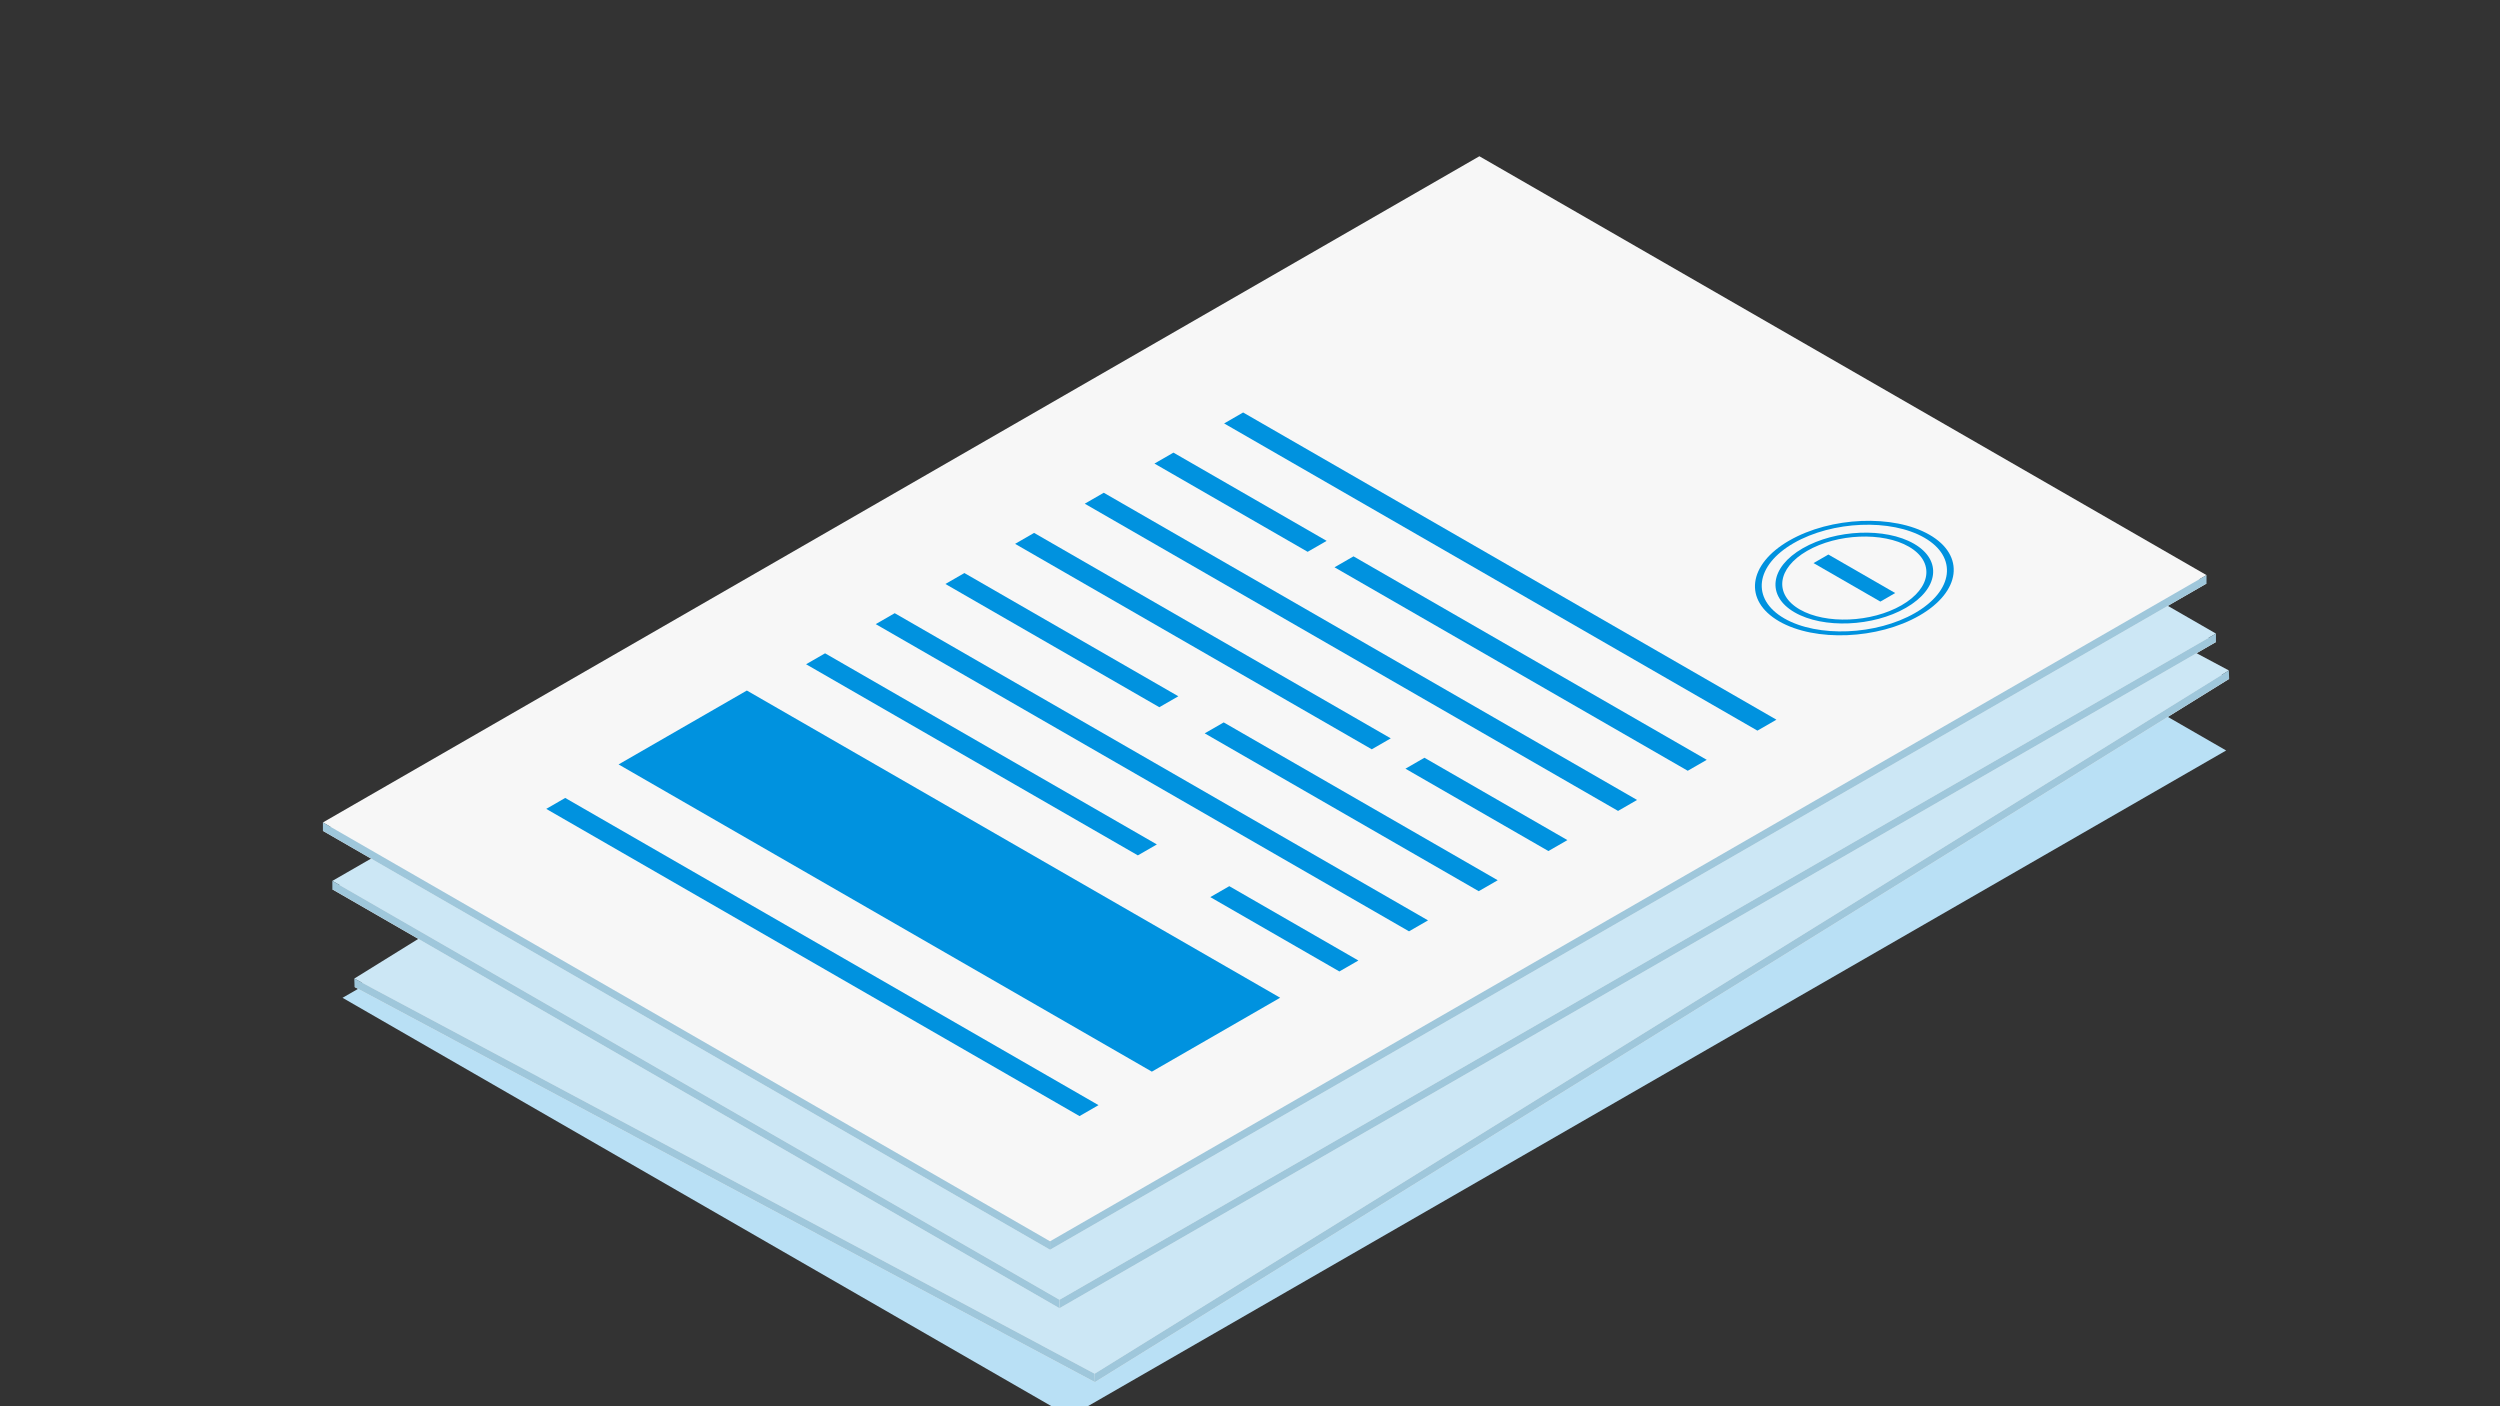 <svg width="240" height="135" viewBox="0 0 240 135" fill="none" xmlns="http://www.w3.org/2000/svg">
<rect x="0" y="0" width="240" height="135" fill="#333333" stroke="none"/>
<g clip-path="url(#clip0_1656_16481)">
<g clip-path="url(#clip1_1656_16481)">
<g clip-path="url(#clip2_1656_16481)">
<g style="mix-blend-mode:multiply">
<path d="M32.883 95.789L102.687 136L213.709 72.046L143.905 31.835L32.883 95.789Z" fill="#B9E0F5"/>
</g>
<path d="M34.039 94.752L105.113 132.684L213.999 65.173L142.925 27.241L34.039 94.752Z" fill="#F7F7F7"/>
<path d="M34.012 93.942L105.086 131.875L213.97 64.364L142.896 26.431L34.012 93.942Z" fill="#CCE7F5"/>
<path d="M127.25 47.892L179.377 75.713L191.457 68.223L139.329 40.403L127.25 47.892Z" fill="#0092DF"/>
<path d="M119.242 52.859L171.37 80.68L173.159 79.571L121.03 51.751L119.242 52.859Z" fill="#0092DF"/>
<path d="M112.68 56.926L127.653 64.918L129.443 63.809L114.469 55.818L112.68 56.926Z" fill="#0092DF"/>
<path d="M130.277 66.32L164.806 84.748L166.594 83.638L132.067 65.21L130.277 66.32Z" fill="#0092DF"/>
<path d="M106.117 60.994L158.246 88.815L160.034 87.705L107.906 59.885L106.117 60.994Z" fill="#0092DF"/>
<path d="M99.559 65.062L134.422 83.669L136.212 82.559L101.348 63.953L99.559 65.062Z" fill="#0092DF"/>
<path d="M137.711 85.425L151.684 92.882L153.474 91.773L139.5 84.315L137.711 85.425Z" fill="#0092DF"/>
<path d="M93 69.13L113.912 80.29L115.7 79.18L94.789 68.02L93 69.13Z" fill="#0092DF"/>
<path d="M118.344 82.656L145.126 96.95L146.915 95.841L120.133 81.546L118.344 82.656Z" fill="#0092DF"/>
<path d="M86.438 73.197L138.565 101.017L140.354 99.909L88.227 72.088L86.438 73.197Z" fill="#0092DF"/>
<path d="M79.879 77.264L112.31 94.572L114.098 93.463L81.668 76.156L79.879 77.264Z" fill="#0092DF"/>
<path d="M119.391 98.352L132.007 105.084L133.796 103.976L121.18 97.242L119.391 98.352Z" fill="#0092DF"/>
<path d="M73.316 81.333L125.444 109.153L127.233 108.043L75.104 80.223L73.316 81.333Z" fill="#0092DF"/>
<path d="M63.29 89.996C67.191 87.578 73.22 87.132 76.729 89.004C80.237 90.877 79.917 94.369 76.015 96.787C72.114 99.207 66.085 99.652 62.576 97.779C59.068 95.907 59.388 92.415 63.291 89.996H63.29ZM63.723 90.229C60.087 92.483 59.788 95.737 63.058 97.482C66.328 99.226 71.946 98.812 75.583 96.556C79.22 94.302 79.518 91.048 76.248 89.303C72.978 87.559 67.36 87.973 63.725 90.227L63.723 90.229Z" fill="#0092DF"/>
<path d="M64.602 90.698C67.697 88.779 72.481 88.426 75.263 89.91C78.046 91.397 77.792 94.167 74.697 96.085C71.6 98.004 66.817 98.359 64.034 96.873C61.25 95.387 61.505 92.617 64.6 90.698H64.602ZM65.035 90.93C62.205 92.685 61.972 95.218 64.517 96.575C67.062 97.933 71.434 97.609 74.264 95.855C77.094 94.1 77.327 91.568 74.782 90.21C72.237 88.852 67.865 89.174 65.035 90.929V90.93Z" fill="#0092DF"/>
<path d="M65.684 92.082L72.218 95.57L73.615 94.703L67.081 91.216L65.684 92.082Z" fill="#0092DF"/>
<path d="M34.012 93.941L34.038 94.752L105.112 132.684L105.086 131.875L34.012 93.941Z" fill="#9FC7DB"/>
<path d="M213.97 64.364L213.998 65.173L105.112 132.684L105.086 131.875L213.97 64.364Z" fill="#9FC7DB"/>
<path d="M31.906 85.378L101.711 125.589L212.731 61.634L142.927 21.423L31.906 85.378Z" fill="#F7F7F7"/>
<path d="M31.906 84.566L101.711 124.779L212.731 60.824L142.927 20.613L31.906 84.566Z" fill="#CCE7F5"/>
<path d="M126.59 41.558L177.787 71.049L190.102 63.954L138.907 34.463L126.59 41.558Z" fill="#0092DF"/>
<path d="M118.422 46.263L169.618 75.755L171.442 74.703L120.246 45.211L118.422 46.263Z" fill="#0092DF"/>
<path d="M111.73 50.117L126.436 58.587L128.26 57.536L113.555 49.065L111.73 50.117Z" fill="#0092DF"/>
<path d="M129.02 60.073L162.931 79.607L164.755 78.557L130.844 59.023L129.02 60.073Z" fill="#0092DF"/>
<path d="M105.043 53.969L156.239 83.461L158.063 82.411L106.867 52.919L105.043 53.969Z" fill="#0092DF"/>
<path d="M98.356 57.823L132.596 77.547L134.42 76.496L100.18 56.771L98.356 57.823Z" fill="#0092DF"/>
<path d="M135.828 79.408L149.553 87.315L151.377 86.263L137.652 78.358L135.828 79.408Z" fill="#0092DF"/>
<path d="M91.668 61.675L112.206 73.506L114.03 72.456L93.492 60.624L91.668 61.675Z" fill="#0092DF"/>
<path d="M116.559 76.015L142.863 91.167L144.687 90.117L118.383 74.963L116.559 76.015Z" fill="#0092DF"/>
<path d="M84.977 65.529L136.174 95.021L137.998 93.971L86.801 64.478L84.977 65.529Z" fill="#0092DF"/>
<path d="M78.289 69.382L110.139 87.73L111.963 86.678L80.113 68.331L78.289 69.382Z" fill="#0092DF"/>
<path d="M117.094 91.736L129.485 98.874L131.309 97.823L118.918 90.685L117.094 91.736Z" fill="#0092DF"/>
<path d="M71.598 73.235L122.795 102.727L124.619 101.677L73.422 72.185L71.598 73.235Z" fill="#0092DF"/>
<path d="M61.292 81.571C65.271 79.279 71.31 79.029 74.756 81.015C78.202 82.999 77.769 86.479 73.79 88.77C69.811 91.062 63.77 91.312 60.326 89.326C56.88 87.342 57.313 83.862 61.292 81.57V81.571ZM61.718 81.816C58.009 83.952 57.605 87.195 60.816 89.044C64.028 90.894 69.656 90.661 73.365 88.526C77.073 86.391 77.476 83.148 74.266 81.298C71.054 79.449 65.426 79.681 61.719 81.816H61.718Z" fill="#0092DF"/>
<path d="M62.585 82.315C65.741 80.496 70.534 80.299 73.267 81.874C76.001 83.448 75.656 86.208 72.499 88.027C69.343 89.845 64.55 90.043 61.818 88.468C59.084 86.894 59.428 84.134 62.585 82.315ZM63.01 82.561C60.124 84.222 59.81 86.747 62.308 88.186C64.808 89.626 69.189 89.444 72.074 87.783C74.96 86.121 75.274 83.596 72.776 82.157C70.276 80.717 65.895 80.899 63.01 82.561Z" fill="#0092DF"/>
<path d="M63.621 83.733L70.039 87.43L71.462 86.609L65.045 82.912L63.621 83.733Z" fill="#0092DF"/>
<path d="M31.906 84.566V85.378L101.711 125.589V124.779L31.906 84.566Z" fill="#9FC7DB"/>
<path d="M212.731 60.824V61.634L101.711 125.589V124.779L212.731 60.824Z" fill="#9FC7DB"/>
<path d="M31 79.764L100.805 119.975L211.825 56.021L142.02 15.81L31 79.764Z" fill="#F7F7F7"/>
<path d="M31 78.954L100.805 119.164L211.825 55.211L142.02 15L31 78.954Z" fill="#F7F7F7"/>
<path d="M59.383 73.385L110.578 102.878L122.895 95.782L71.698 66.291L59.383 73.385Z" fill="#0092DF"/>
<path d="M117.516 40.65L168.713 70.141L170.537 69.09L119.34 39.598L117.516 40.65Z" fill="#0092DF"/>
<path d="M110.828 44.502L125.534 52.974L127.358 51.924L112.651 43.452L110.828 44.502Z" fill="#0092DF"/>
<path d="M128.113 54.46L162.023 73.994L163.848 72.944L129.936 53.41L128.113 54.46Z" fill="#0092DF"/>
<path d="M104.137 48.356L155.334 77.848L157.158 76.796L105.961 47.304L104.137 48.356Z" fill="#0092DF"/>
<path d="M97.449 52.21L131.69 71.933L133.514 70.883L99.272 51.158L97.449 52.21Z" fill="#0092DF"/>
<path d="M134.922 73.795L148.646 81.7L150.471 80.65L136.746 72.744L134.922 73.795Z" fill="#0092DF"/>
<path d="M90.758 56.062L111.296 67.893L113.12 66.842L92.582 55.012L90.758 56.062Z" fill="#0092DF"/>
<path d="M115.652 70.401L141.957 85.554L143.781 84.504L117.477 69.351L115.652 70.401Z" fill="#0092DF"/>
<path d="M84.07 59.916L135.266 89.408L137.09 88.356L85.893 58.866L84.07 59.916Z" fill="#0092DF"/>
<path d="M77.383 63.768L109.234 82.116L111.059 81.066L79.207 62.718L77.383 63.768Z" fill="#0092DF"/>
<path d="M116.188 86.122L128.58 93.26L130.404 92.21L118.012 85.072L116.188 86.122Z" fill="#0092DF"/>
<path d="M52.438 77.653L103.633 107.145L105.457 106.094L54.26 76.602L52.438 77.653Z" fill="#0092DF"/>
<path d="M171.769 51.895C175.748 49.602 181.787 49.353 185.233 51.338C188.679 53.323 188.245 56.803 184.266 59.094C180.287 61.386 174.247 61.636 170.802 59.65C167.356 57.666 167.79 54.185 171.769 51.893V51.895ZM172.194 52.14C168.486 54.276 168.081 57.519 171.293 59.368C174.505 61.217 180.133 60.985 183.841 58.85C187.549 56.714 187.952 53.472 184.742 51.622C181.531 49.772 175.902 50.005 172.196 52.14H172.194Z" fill="#0092DF"/>
<path d="M173.058 52.638C176.214 50.82 181.007 50.622 183.739 52.197C186.473 53.771 186.128 56.531 182.972 58.35C179.816 60.169 175.023 60.366 172.29 58.791C169.556 57.217 169.901 54.457 173.058 52.638ZM173.483 52.884C170.597 54.546 170.283 57.07 172.781 58.51C175.281 59.949 179.661 59.768 182.547 58.106C185.432 56.444 185.747 53.919 183.249 52.48C180.749 51.041 176.368 51.222 173.483 52.884Z" fill="#0092DF"/>
<path d="M174.098 54.056L180.515 57.753L181.939 56.932L175.523 53.235L174.098 54.056Z" fill="#0092DF"/>
<path d="M31 78.954V79.764L100.805 119.975V119.164L31 78.954Z" fill="#9FC7DB"/>
<path d="M211.825 55.211V56.022L100.805 119.975V119.164L211.825 55.211Z" fill="#9FC7DB"/>
</g>
</g>
</g>
<defs>
<clipPath id="clip0_1656_16481">
<rect width="240" height="135" fill="white"/>
</clipPath>
<clipPath id="clip1_1656_16481">
<rect width="240" height="120" fill="white" transform="translate(7 15)"/>
</clipPath>
<clipPath id="clip2_1656_16481">
<rect width="183" height="121" fill="white" transform="translate(31 15)"/>
</clipPath>
</defs>
</svg>
